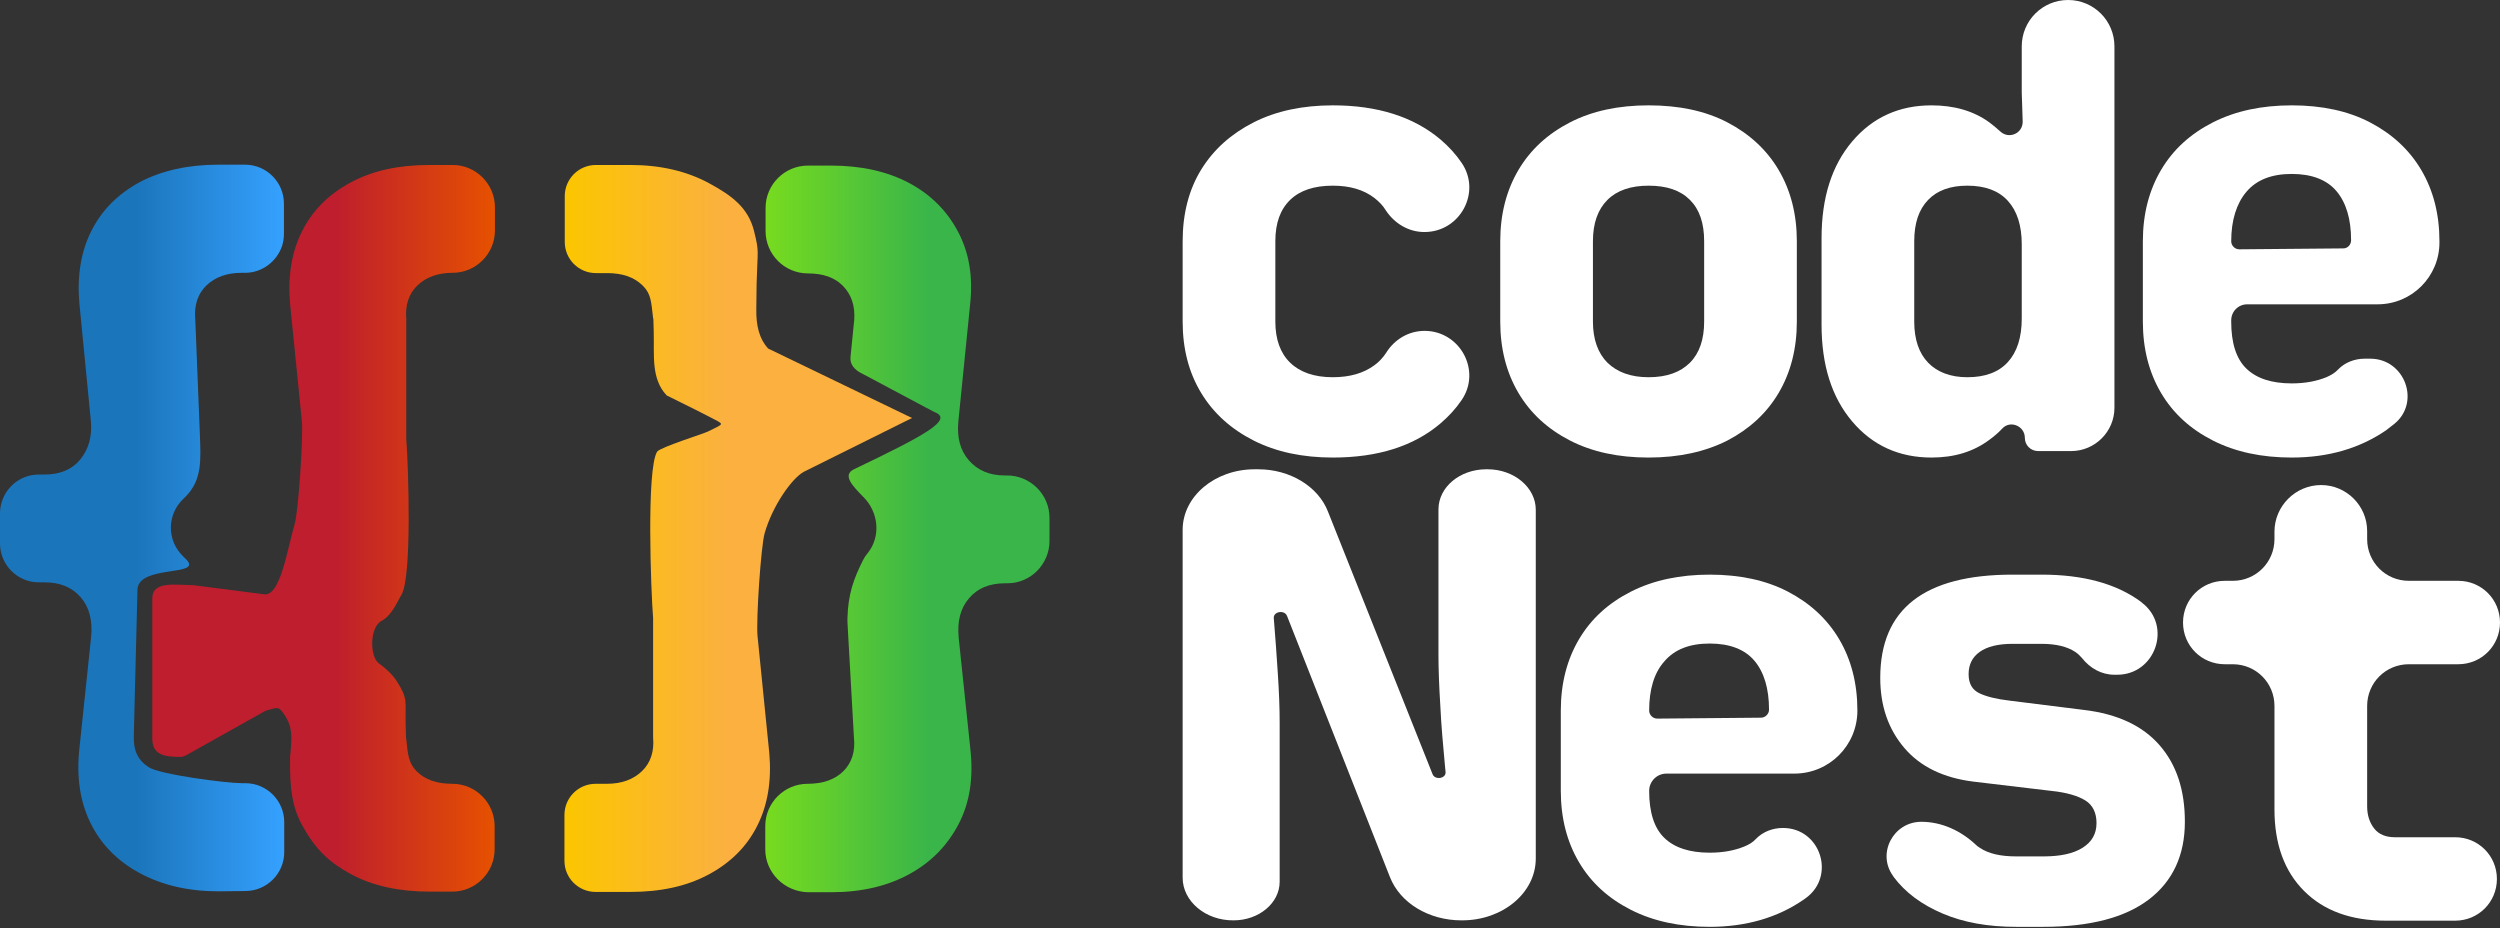 <?xml version="1.0" encoding="utf-8"?>
<!-- Generator: Adobe Illustrator 27.0.0, SVG Export Plug-In . SVG Version: 6.00 Build 0)  -->
<svg version="1.1" id="Layer_1" xmlns="http://www.w3.org/2000/svg" xmlns:xlink="http://www.w3.org/1999/xlink" x="0px" y="0px"
	 viewBox="0 0 809.2 300.4" style="enable-background:new 0 0 809.2 300.4;" xml:space="preserve">
<rect x="0" y="0" width="809.2" height="300.4" fill="#333333" stroke="none"/>
<style type="text/css">
	.st0{fill:url(#SVGID_1_);}
	.st1{fill:url(#SVGID_00000133489384883345753480000005580877696575422875_);}
	.st2{fill:url(#SVGID_00000058574524192636599910000007387539964985253793_);}
	.st3{fill:url(#SVGID_00000043453309665911277010000008974602816673064342_);}
	.st4{fill:#FFFFFF;}
</style>
<g>
	<g>
		
			<linearGradient id="SVGID_1_" gradientUnits="userSpaceOnUse" x1="0" y1="-280.562" x2="92" y2="-280.562" gradientTransform="matrix(1 0 0 -1 0 -109.662)">
			<stop  offset="0.479" style="stop-color:#1B75BB"/>
			<stop  offset="1" style="stop-color:#35A1FF"/>
		</linearGradient>
		<path class="st0" d="M70.7,288.5c-9.8,0-18.3-2-25.5-5.9c-7.2-3.9-12.5-9.3-15.9-16.2s-4.6-15-3.6-24.1l3.8-36.2
			c0.5-5.3-0.6-9.6-3.4-12.8c-2.8-3.2-6.6-4.8-11.6-4.8h-1.9c-7,0-12.6-5.7-12.6-12.6v-9.7c0-7,5.7-12.7,12.7-12.6h1.7
			c5,0,8.9-1.6,11.6-4.9s3.9-7.5,3.4-12.6l-3.7-37.8c-0.8-9,0.5-16.9,3.9-23.6c3.4-6.8,8.7-12,15.7-15.8c7.1-3.7,15.6-5.6,25.4-5.6
			h8.6c7,0,12.6,5.7,12.6,12.6v9.7c0,1.4-0.2,2.7-0.6,4c-1.7,5-6.4,8.7-12,8.7h-1.1c-4.8,0-8.6,1.4-11.4,4.1s-4,6.4-3.6,10.9
			l1.5,37.5c0.3,8,0.7,14.3-4.3,19.6c-0.3,0.3-0.6,0.6-1,1c-5.4,5.1-5.5,13.5-0.1,18.7c0.4,0.4,0.7,0.7,1.1,1.1
			c5.1,5.4-15.2,1.6-15.9,9.4l-1.2,47.8c-0.1,4.8,1.5,7.8,4.8,9.9c3.5,2.4,25.2,5.2,30.2,5.2h1.1c7,0,12.6,5.7,12.6,12.6v9.7
			c0,7-5.7,12.6-12.6,12.6L70.7,288.5L70.7,288.5z"/>
	</g>
	<g>
		
			<linearGradient id="SVGID_00000057143872087485674480000001727434522405072544_" gradientUnits="userSpaceOnUse" x1="247.7" y1="-280.862" x2="339.7" y2="-280.862" gradientTransform="matrix(1 0 0 -1 0 -109.662)">
			<stop  offset="0" style="stop-color:#77DB1F"/>
			<stop  offset="0.579" style="stop-color:#39B54A"/>
		</linearGradient>
		<path style="fill:url(#SVGID_00000057143872087485674480000001727434522405072544_);" d="M247.7,274.9v-7.5
			c0-7.6,6.2-13.7,13.7-13.7l0,0c5,0,8.9-1.4,11.6-4.1s3.9-6.4,3.4-10.9l-2.1-37.4c0-0.4,0-0.8,0-1.1c0.2-7.9,2-12.8,5-18.8
			c0.4-0.8,0.9-1.6,1.5-2.3c4.4-5.4,3.6-13.3-1.3-18.2c-0.1-0.1-0.1-0.1-0.2-0.2c-3.2-3.3-6.8-6.9-2.9-8.8
			c23.4-11.2,32.5-16.2,25.9-18.6L279,120.9c-2.3-1.1-4-2.9-3.7-5.4l1.2-12c0.3-4.5-0.9-8.1-3.6-10.9s-6.5-4.1-11.4-4.1l0,0
			c-7.6,0-13.7-6.2-13.7-13.7v-7.5c0-7.6,6.2-13.7,13.7-13.7h7.5c9.8,0,18.2,1.9,25.2,5.6c7,3.7,12.3,9,15.9,15.8
			c3.6,6.8,4.9,14.6,3.9,23.6l-3.8,37.8c-0.5,5.2,0.6,9.4,3.4,12.6s6.6,4.9,11.6,4.9h0.6c7.6-0.1,13.9,6.1,13.9,13.7v7.5
			c0,7.5-6.1,13.7-13.6,13.7h-0.8c-5,0-8.9,1.6-11.6,4.8c-2.8,3.2-3.9,7.4-3.4,12.8l3.8,36.2c1,9.2-0.2,17.2-3.8,24.1
			c-3.6,6.9-8.8,12.3-15.9,16.2c-7.1,3.9-15.5,5.9-25.4,5.9h-7.5C253.9,288.6,247.7,282.5,247.7,274.9z"/>
	</g>
	
		<linearGradient id="SVGID_00000151503954491517782620000003310626091825016764_" gradientUnits="userSpaceOnUse" x1="182.7" y1="-280.712" x2="295.2" y2="-280.712" gradientTransform="matrix(1 0 0 -1 0 -109.662)">
		<stop  offset="0" style="stop-color:#FBC600"/>
		<stop  offset="0.467" style="stop-color:#FBB040"/>
	</linearGradient>
	<path style="fill:url(#SVGID_00000151503954491517782620000003310626091825016764_);" d="M295.2,135.3L295.2,135.3l-35,17.4
		c-3.9,2.1-10.2,11.1-12.7,19.9c-1.2,4.1-2.8,28.1-2.3,33.3l3.8,37.8c0.8,9-0.5,16.9-3.9,23.6c-3.4,6.8-8.7,12-15.8,15.8
		c-7.1,3.8-15.5,5.6-25.4,5.6h-11.1c-5.6,0-10.1-4.5-10.1-10.1v-14.8c0-5.6,4.5-10.1,10.1-10.1h3.6c4.8,0,8.6-1.4,11.4-4.1
		s4-6.4,3.6-10.9v-37.8c0-0.3,0-0.6,0-0.8c-0.7-8.6-2.2-48.3,1.3-53.9c0.9-1.4,15-5.8,16.4-6.5c5.7-2.9,5.7-2-0.1-5.1
		c-4.6-2.4-13.1-6.5-13.2-6.6c-5.1-5.4-4-12.9-4.2-20.7l-0.1-3.6c0-0.2,0-0.5-0.1-0.7c-0.6-5.1-0.6-7.8-3.3-10.5
		c-2.8-2.8-6.6-4.1-11.6-4.1h-3.6c-5.6,0-10.1-4.5-10.1-10.1V63.5c0-5.6,4.5-10.1,10.1-10.1H204c9.8,0,18.3,2,25.5,5.9
		s12.7,7.8,14.6,15.6c1.7,7,1.1,5.6,0.8,16.9l-0.1,8.2c-0.1,5.5,1,9.7,3.8,12.8"/>
	
		<linearGradient id="SVGID_00000044885433643411292690000010738813461315924669_" gradientUnits="userSpaceOnUse" x1="49.481" y1="-280.662" x2="160.381" y2="-280.662" gradientTransform="matrix(1 0 0 -1 0 -109.662)">
		<stop  offset="0.528" style="stop-color:#BE1E2D"/>
		<stop  offset="1" style="stop-color:#E65100"/>
	</linearGradient>
	<path style="fill:url(#SVGID_00000044885433643411292690000010738813461315924669_);" d="M139.1,288.6c-9.8,0-18.4-1.8-25.6-5.7
		c-7-3.8-11.4-8-15.6-15.6c-3.2-5.8-4.2-11.7-4-22.3c0-0.3,0-0.7,0.1-1l0.1-1.2c0.5-5.6,0.2-8.2-2.2-11.7c-1.7-2.4-1.9-2.2-5.4-1.2
		c-0.3,0.1-0.5,0.2-0.8,0.3l-25.5,14.3c-0.6,0.3-1.2,0.5-1.8,0.5c-5.1,0-9.1-0.6-9.1-5.9v-45.5c0-5.5,7.3-4.3,12.8-4.2
		c0.1,0,0.3,0,0.4,0l23.3,3c5,0,7.1-14.1,9.6-22.9c1.2-4.1,2.8-28.1,2.3-33.3l-3.8-37.8c-0.8-9,0.5-16.9,3.9-23.6
		c3.4-6.8,8.7-12,15.8-15.8s15.5-5.6,25.4-5.6h7.5c7.6,0,13.7,6.2,13.7,13.7v7.5c0,7.6-6.2,13.7-13.7,13.7l0,0
		c-4.8,0-8.6,1.4-11.4,4.1s-4,6.4-3.6,10.9V141c0,0.4,0,0.7,0,1.1c0.7,8.8,1.9,45-1.6,50.5c-1,1.5-3,6.6-6.3,8.3
		c-4.1,2.1-3.9,11.7-1,13.8c3.8,2.7,5.7,5.5,5.7,5.6c3.9,6,2.8,6.6,3,14.4l0.1,3.5c0,0.3,0,0.7,0.1,1c0.5,5,0.7,7.7,3.3,10.4
		c2.8,2.8,6.6,4.1,11.6,4.1l0,0c7.6,0,13.7,6.2,13.7,13.7v7.5c0,7.6-6.2,13.7-13.7,13.7H139.1L139.1,288.6z"/>
</g>
<g>
	<path class="st4" d="M772.2,298c-11.2,0-20-3.2-26.4-9.6c-6.4-6.4-9.6-15.2-9.6-26.4v-33.5c0-7.5-6-13.5-13.5-13.5h-2.6
		c-7.5,0-13.5-6-13.5-13.5l0,0c0-7.5,6-13.5,13.5-13.5h2.6c7.5,0,13.5-6,13.5-13.5v-2.4c0-8.3,6.8-15.1,15.1-15.1l0,0
		c8.2,0,14.9,6.7,14.9,14.9v2.6c0,7.5,6,13.5,13.5,13.5h16c7.5,0,13.5,6,13.5,13.5l0,0c0,7.5-6,13.5-13.5,13.5h-16
		c-7.5,0-13.5,6-13.5,13.5V261c0,2.9,0.8,5.3,2.3,7.2s3.8,2.8,6.7,2.8h19.5c7.5,0,13.5,6,13.5,13.5l0,0c0,7.5-6,13.5-13.5,13.5
		H772.2z"/>
	<path class="st4" d="M431.4,148.1c-9.7,0-18.3-1.8-25.6-5.5s-13-8.8-17-15.4s-6-14.3-6-23.1v-26c0-8.9,2-16.7,6-23.2
		s9.7-11.6,17-15.3s15.9-5.5,25.6-5.5c14.5,0,26.1,3.7,34.8,11c2.7,2.3,5,4.8,6.9,7.6c6.5,9.5-0.5,22.4-12,22.4H461
		c-5.1,0-9.7-2.8-12.5-7.1c-0.9-1.5-2.1-2.7-3.6-3.9c-3.5-2.7-8-4-13.5-4c-6,0-10.6,1.5-13.8,4.6s-4.8,7.5-4.8,13.4v26
		c0,5.7,1.6,10.2,4.8,13.3c3.2,3.1,7.8,4.7,13.8,4.7c5.5,0,10-1.3,13.5-3.9c1.5-1.1,2.7-2.4,3.7-3.9c2.7-4.4,7.3-7.2,12.5-7.2l0,0
		c11.5,0,18.5,12.9,12,22.4c-1.9,2.8-4.2,5.3-6.9,7.6C457.6,144.4,446,148.1,431.4,148.1z"/>
	<path class="st4" d="M533.6,148.1c-9.7,0-18.2-1.8-25.4-5.5s-12.8-8.8-16.7-15.4s-5.9-14.3-5.9-23.1v-26c0-8.8,2-16.5,5.9-23.1
		s9.5-11.7,16.7-15.4s15.7-5.5,25.4-5.5c9.9,0,18.4,1.8,25.5,5.5s12.7,8.8,16.6,15.4c3.9,6.6,5.9,14.3,5.9,23.1v26
		c0,8.8-2,16.5-5.9,23.1s-9.5,11.7-16.6,15.4C552,146.2,543.5,148.1,533.6,148.1z M533.6,122.1c5.9,0,10.3-1.6,13.4-4.7
		c3.1-3.1,4.6-7.6,4.6-13.3v-26c0-5.9-1.5-10.3-4.6-13.4c-3.1-3.1-7.5-4.6-13.4-4.6c-5.7,0-10.2,1.5-13.3,4.6s-4.7,7.5-4.7,13.4v26
		c0,5.7,1.6,10.2,4.7,13.3C523.5,120.5,527.9,122.1,533.6,122.1z"/>
	<path class="st4" d="M625.2,148.1c-10.5,0-19.1-3.9-25.7-11.7c-6.6-7.8-9.9-18.2-9.9-31.3v-28c0-13.1,3.3-23.5,9.9-31.3
		c6.6-7.8,15.2-11.7,25.7-11.7c7.3,0,13.6,1.8,18.7,5.5c1.2,0.9,2.4,1.9,3.5,2.9c2.8,2.7,7.4,0.7,7.3-3.2l-0.3-9.3V15
		c0-8.3,6.7-15,15-15l0,0c8.3,0,15,6.7,15,15v117c0,7.7-6.3,14-14,14h-10.7c-2.4,0-4.3-1.9-4.3-4.3l0,0c0-3.8-4.7-5.8-7.3-3
		c-1.2,1.3-2.6,2.5-4.1,3.6C638.8,146.2,632.6,148.1,625.2,148.1z M636.8,122.1c5.7,0,10.1-1.6,13.1-4.9s4.5-8,4.5-14.1v-24
		c0-6.1-1.5-10.8-4.5-14.1s-7.4-4.9-13.1-4.9c-5.5,0-9.7,1.5-12.7,4.6s-4.5,7.5-4.5,13.4v26c0,5.7,1.5,10.2,4.5,13.3
		C627.1,120.5,631.4,122.1,636.8,122.1z"/>
	<path class="st4" d="M741.8,148.1c-9.7,0-18.2-1.8-25.5-5.5s-12.9-8.8-16.8-15.4c-3.9-6.6-5.9-14.3-5.9-23.1v-26
		c0-8.8,2-16.5,5.9-23.1s9.5-11.7,16.8-15.4s15.8-5.5,25.5-5.5s18.2,1.8,25.3,5.5s12.7,8.8,16.6,15.4c3.9,6.6,5.9,14.3,5.9,23.1v0.4
		c0,11-8.9,20-20,20h-42.2c-2.9,0-5.2,2.3-5.2,5.2v0.4c0,6.9,1.6,12,4.9,15.2c3.3,3.2,8.2,4.8,14.7,4.8c4.3,0,8-0.7,11.2-2
		c1.6-0.7,2.9-1.5,3.8-2.5c2.2-2.3,5.4-3.5,8.6-3.5h1.8c11.2,0,16.4,14.1,7.8,21.1c-0.9,0.7-1.8,1.4-2.7,2.1
		C763.8,145.1,753.7,148.1,741.8,148.1z M722.2,78.1L722.2,78.1c0,1.4,1.2,2.6,2.6,2.6l33.7-0.3c1.4,0,2.5-1.2,2.5-2.6v-0.1
		c0-6.8-1.6-12.1-4.7-15.8c-3.1-3.7-8-5.6-14.5-5.6s-11.4,1.9-14.7,5.8C723.9,65.9,722.2,71.3,722.2,78.1z"/>
	<path class="st4" d="M382.8,284.1V171.5c0-10.8,10.4-19.6,23.3-19.6h1.2c10.2,0,19.3,5.5,22.5,13.6l33.9,85.1
		c0.8,2,4.4,1.4,4.2-0.7l-0.2-2.1c-0.6-6.5-1.2-12.9-1.5-19.4c-0.4-6.5-0.6-12-0.6-16.5v-47c0-7.2,6.9-13,15.5-13h0.4
		c8.6,0,15.6,5.9,15.6,13.1v112.9c0,11.1-10.7,20-23.8,20H473c-10.5,0-19.8-5.6-23.1-14l-33.3-84.5c-0.8-2.1-4.5-1.5-4.3,0.7l0,0
		c0.5,5.9,0.9,11.8,1.3,17.8c0.4,6,0.6,11.3,0.6,16v51.5c0,6.9-6.7,12.5-14.9,12.5l0,0C390.2,298,382.8,291.7,382.8,284.1z"/>
	<path class="st4" d="M553.4,300c-9.7,0-18.2-1.8-25.5-5.5s-12.9-8.8-16.8-15.4c-3.9-6.6-5.9-14.3-5.9-23.1v-26
		c0-8.8,2-16.5,5.9-23.1s9.5-11.7,16.8-15.4c7.3-3.7,15.8-5.5,25.5-5.5s18.2,1.8,25.3,5.5s12.7,8.8,16.6,15.4
		c3.9,6.6,5.9,14.3,5.9,23.1l0,0c0,11.3-9.1,20.4-20.4,20.4h-41.4c-3.1,0-5.6,2.5-5.6,5.6l0,0c0,6.9,1.6,12,4.9,15.2
		c3.3,3.2,8.2,4.8,14.7,4.8c4.3,0,8-0.7,11.2-2c1.5-0.6,2.8-1.4,3.7-2.4c2.3-2.4,5.5-3.6,8.8-3.6l0,0c12.2,0,17.2,15.6,7.4,22.7
		c-0.2,0.2-0.5,0.3-0.7,0.5C575.4,297,565.2,300,553.4,300z M533.8,230L533.8,230c0,1.4,1.2,2.6,2.6,2.6l33.6-0.3
		c1.4,0,2.6-1.2,2.6-2.6l0,0c0-6.8-1.6-12.1-4.7-15.8c-3.1-3.7-8-5.6-14.5-5.6s-11.4,1.9-14.7,5.8
		C535.4,217.8,533.8,223.2,533.8,230z"/>
	<path class="st4" d="M652.6,300c-9.1,0-17-1.4-23.8-4.3c-6.8-2.9-12.1-6.8-15.9-11.9c0-0.1-0.1-0.1-0.1-0.2
		c-5.4-7.3,0-17.6,9.1-17.6l0,0c6.6,0,12.8,2.9,17.6,7.4c0.4,0.4,0.8,0.7,1.3,1c2.8,1.9,6.7,2.8,11.8,2.8h8.8
		c5.5,0,9.7-0.9,12.7-2.8c3-1.9,4.5-4.5,4.5-8c0-3.3-1.2-5.8-3.6-7.3c-2.4-1.5-6.1-2.6-11-3.1l-25.2-3c-9.7-1.2-17.2-4.8-22.4-10.9
		s-7.8-13.6-7.8-22.7c0-22.3,14.3-33.4,42.8-33.4h9.4c13.5,0,24.2,2.9,32.2,8.8c0.1,0.1,0.2,0.1,0.2,0.2c10,7.5,4.5,23.4-7.9,23.4
		h-0.9c-4.2,0-7.9-2.1-10.5-5.4c-0.6-0.7-1.3-1.4-2.2-2c-2.6-1.7-6.2-2.6-10.9-2.6h-9.4c-4.7,0-8.2,0.9-10.6,2.6
		c-2.4,1.7-3.6,4.1-3.6,7.2s1.2,5.1,3.5,6.2s5.6,1.9,9.9,2.4l24,3c10.8,1.3,18.9,5.1,24.4,11.4s8.2,14.5,8.2,24.8
		c0,10.8-3.9,19.2-11.6,25.1c-7.7,5.9-19.1,8.9-34.2,8.9H652.6z"/>
</g>
</svg>
